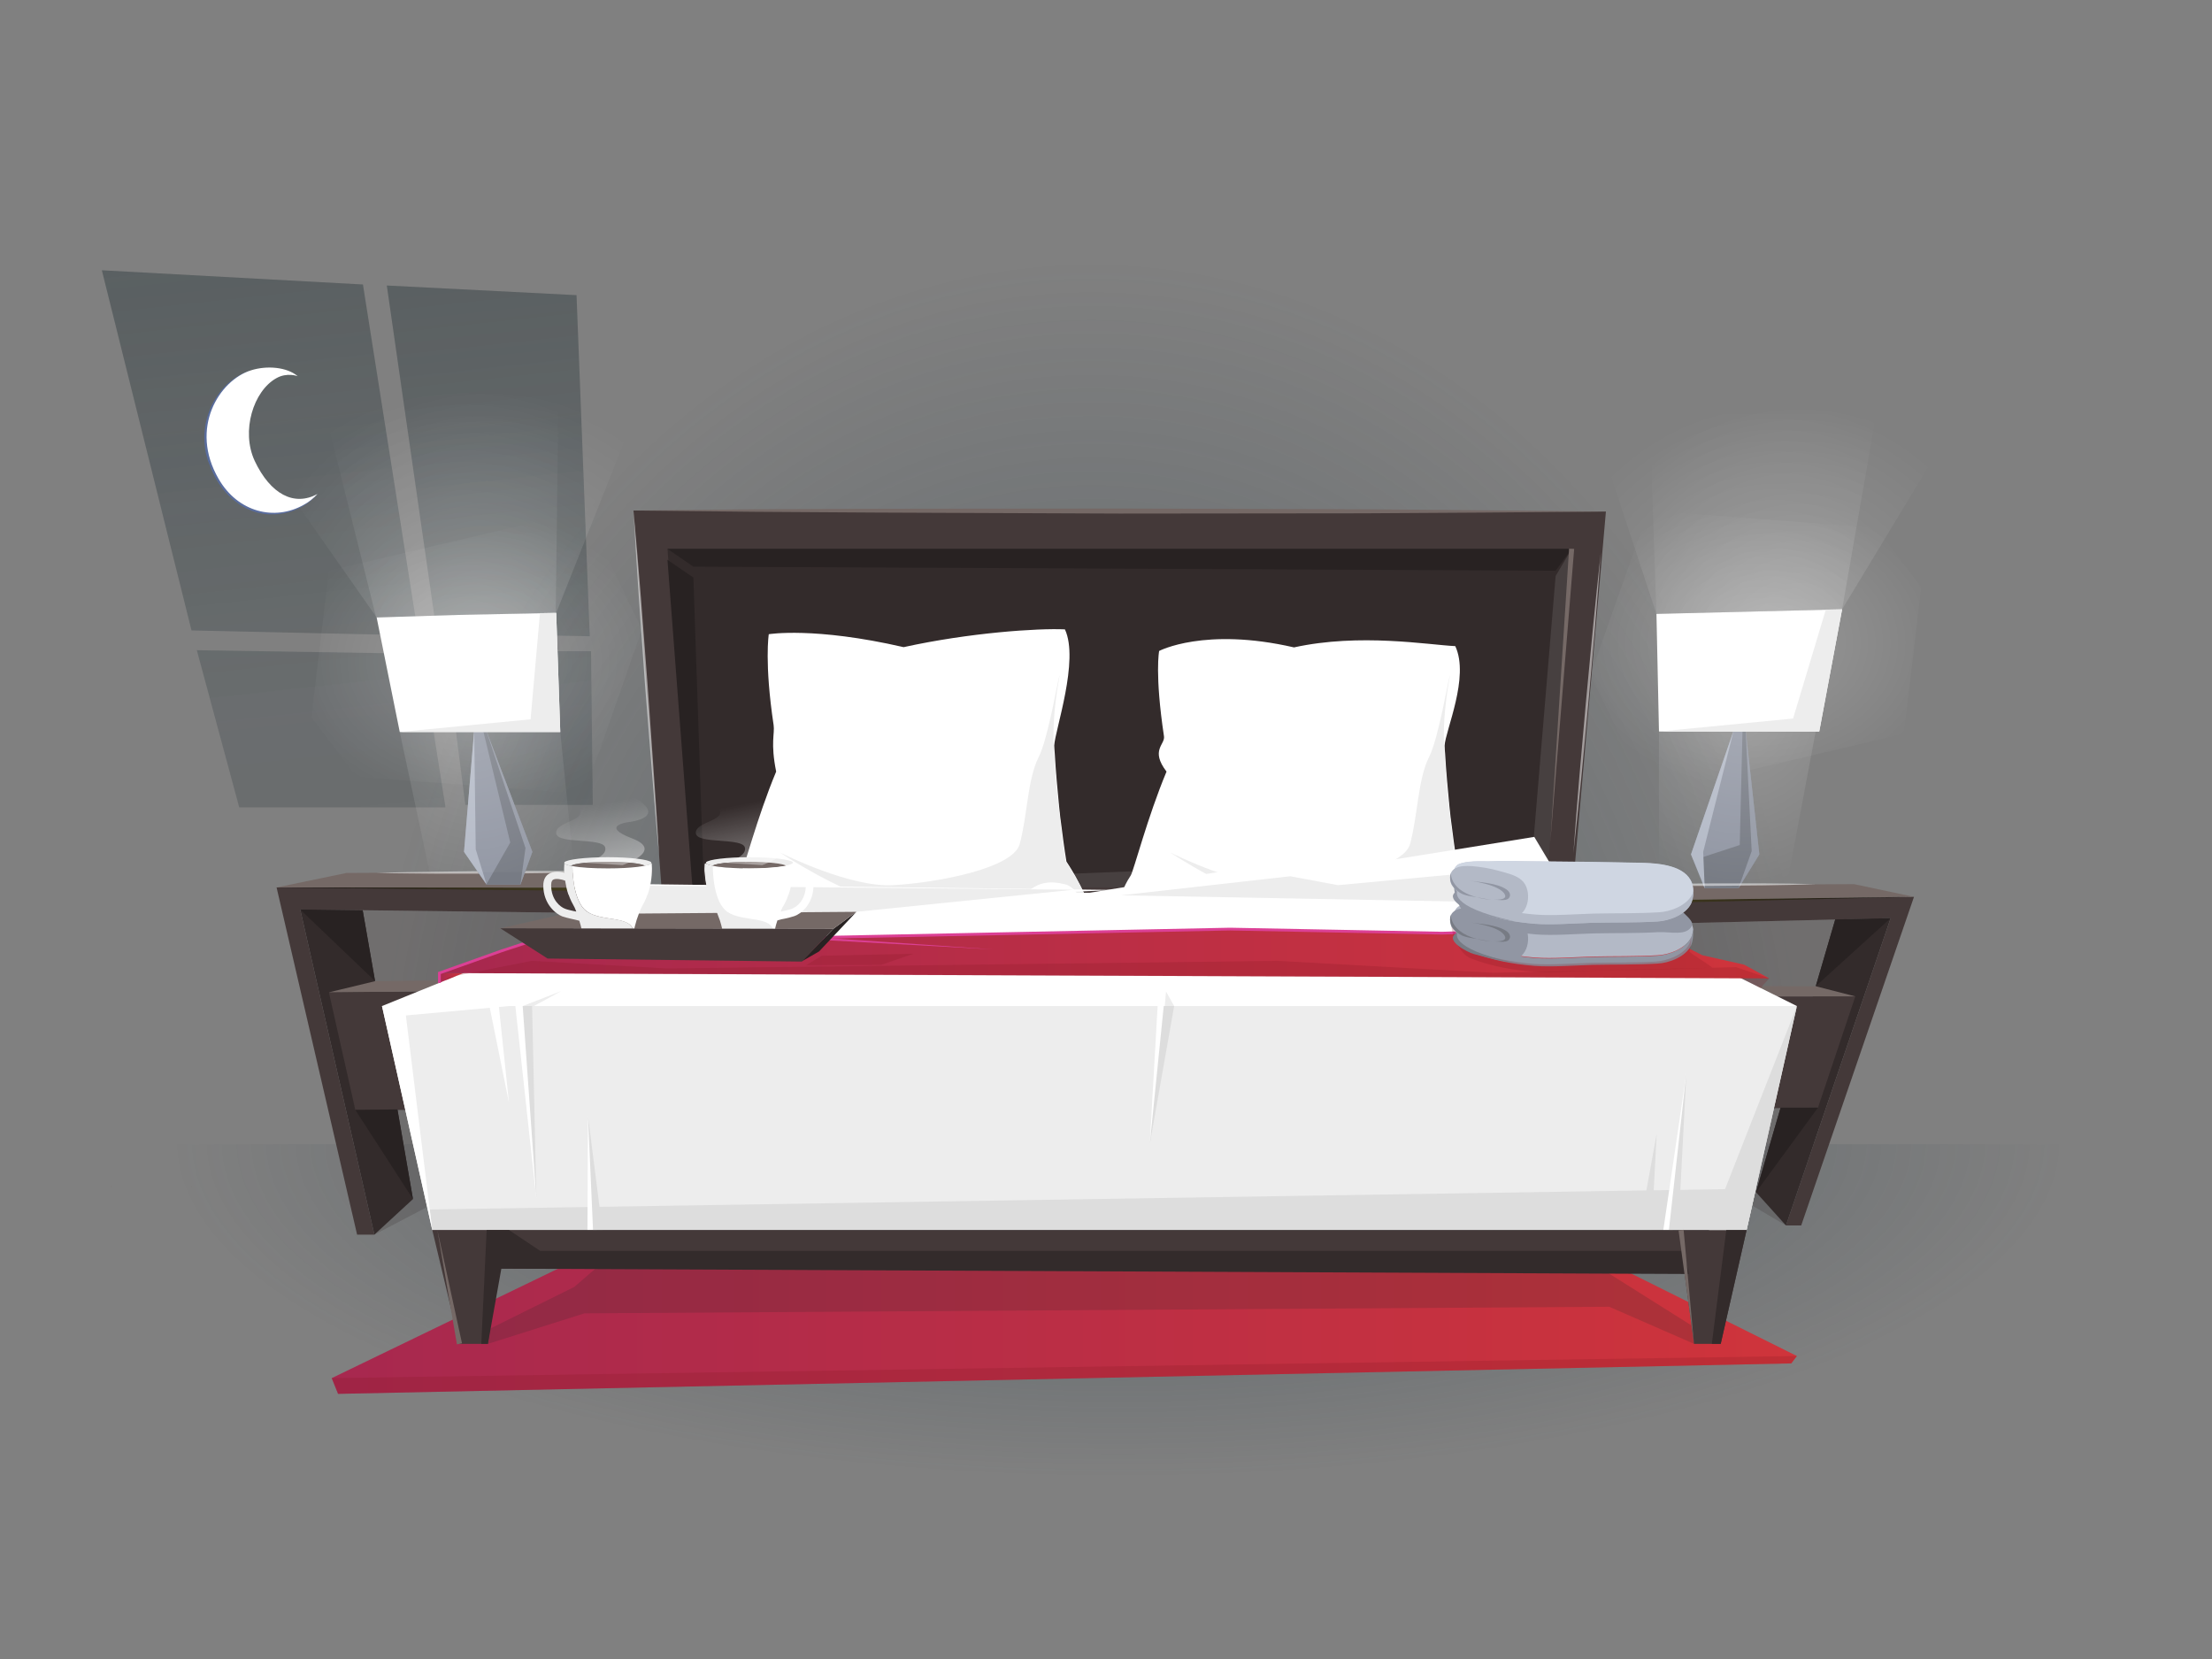 <svg version="1.1" id="hotel" xmlns="http://www.w3.org/2000/svg" x="0" y="0" width="800" height="600" xml:space="preserve">
  <rect width="100%" height="100%" fill="#808080" stroke="none"/>
  <style>
    .st13{opacity:.2;fill:#332b2b;enable-background:new}.st14{fill:#443939}.st15{fill:#756966}.st16{fill:#332b2b}.st17{fill:#282222}.st19{fill:#9196a3}.st20{fill:#777b84}.st21{opacity:.5;enable-background:new}.st21,.st22{fill:#b3b9c6}.st23{fill:#fff}.st24{fill:#ededed}.st25{opacity:.5}.st27{opacity:.22;fill:#871822;enable-background:new}.st31{fill:#ddd}
  </style>
  <linearGradient id="SVGID_1_" gradientUnits="userSpaceOnUse" x1="173.1" y1="94.852" x2="195.513" y2="300.697">
    <stop offset="0" stop-color="#253338" stop-opacity=".4"/>
    <stop offset="1" stop-color="#253338" stop-opacity=".2"/>
  </linearGradient>
  <path opacity=".2" fill="url(#SVGID_1_)" d="M213.29 230.11l-4.78-123.36-68.61-3.49 18.09 125.84z"/>
  <linearGradient id="SVGID_2_" gradientUnits="userSpaceOnUse" x1="86.403" y1="93.449" x2="109.477" y2="305.364">
    <stop offset="0" stop-color="#253338" stop-opacity=".4"/>
    <stop offset="1" stop-color="#253338" stop-opacity=".2"/>
  </linearGradient>
  <path opacity=".2" fill="url(#SVGID_2_)" d="M131.26 102.89l-94.42-5.14L69.26 228l82.03 1.83z"/>
  <linearGradient id="SVGID_3_" gradientUnits="userSpaceOnUse" x1="170.918" y1="83.441" x2="194.2" y2="297.266">
    <stop offset="0" stop-color="#253338" stop-opacity=".4"/>
    <stop offset="1" stop-color="#253338" stop-opacity=".2"/>
  </linearGradient>
  <path opacity=".2" fill="url(#SVGID_3_)" d="M168.28 291.1h46.11l-.64-55.57h-52.54z"/>
  <linearGradient id="SVGID_4_" gradientUnits="userSpaceOnUse" x1="95.361" y1="72.629" x2="120.076" y2="299.622">
    <stop offset="0" stop-color="#253338" stop-opacity=".4"/>
    <stop offset="1" stop-color="#253338" stop-opacity=".2"/>
  </linearGradient>
  <path opacity=".2" fill="url(#SVGID_4_)" d="M71.19 235.16l15.34 56.86h74.59l-8.73-55.57z"/>
  <linearGradient id="SVGID_5_" gradientUnits="userSpaceOnUse" x1="169.554" y1="93.285" x2="191.967" y2="299.13" gradientTransform="translate(0 -31)">
    <stop offset="0" stop-color="#253338" stop-opacity=".4"/>
    <stop offset="1" stop-color="#253338" stop-opacity=".2"/>
  </linearGradient>
  <path fill="url(#SVGID_5_)" d="M213.29 230.11l-4.78-123.36-68.61-3.49 18.09 125.84z"/>
  <linearGradient id="SVGID_6_" gradientUnits="userSpaceOnUse" x1="82.753" y1="90.922" x2="105.827" y2="302.837" gradientTransform="translate(0 -31)">
    <stop offset="0" stop-color="#253338" stop-opacity=".4"/>
    <stop offset="1" stop-color="#253338" stop-opacity=".2"/>
  </linearGradient>
  <path fill="url(#SVGID_6_)" d="M131.26 102.89l-94.42-5.14L69.26 228l82.03 1.83z"/>
  <linearGradient id="SVGID_7_" gradientUnits="userSpaceOnUse" x1="167.235" y1="80.612" x2="190.517" y2="294.436" gradientTransform="translate(0 -31)">
    <stop offset="0" stop-color="#253338" stop-opacity=".4"/>
    <stop offset="1" stop-color="#253338" stop-opacity=".2"/>
  </linearGradient>
  <path fill="url(#SVGID_7_)" d="M168.28 291.1h46.11l-.64-55.57h-52.54z"/>
  <linearGradient id="SVGID_8_" gradientUnits="userSpaceOnUse" x1="91.451" y1="67.716" x2="116.166" y2="294.709" gradientTransform="translate(0 -31)">
    <stop offset="0" stop-color="#253338" stop-opacity=".4"/>
    <stop offset="1" stop-color="#253338" stop-opacity=".2"/>
  </linearGradient>
  <path fill="url(#SVGID_8_)" d="M71.19 235.16l15.34 56.86h74.59l-8.73-55.57z"/>
  <radialGradient id="SVGID_9_" cx="193.511" cy="305.707" r="37.933" gradientTransform="matrix(1.817 0 0 1.406 -179.26 -190.616)" gradientUnits="userSpaceOnUse">
    <stop offset="0" stop-color="#fff"/>
    <stop offset="1" stop-color="#fff" stop-opacity="0"/>
  </radialGradient>
  <path opacity=".2" fill="url(#SVGID_9_)" d="M118.95 206.41l92.41-21.77 20.85 42.99-20.85 59.52-82.39-6.24-16.35-21.5z"/>
  <radialGradient id="SVGID_10_" cx="2191.617" cy="1835.122" r="37.909" gradientTransform="matrix(-1.817 0 0 -1.406 4617.934 2812.71)" gradientUnits="userSpaceOnUse">
    <stop offset="0" stop-color="#fff"/>
    <stop offset="1" stop-color="#fff" stop-opacity="0"/>
  </radialGradient>
  <path opacity=".2" fill="url(#SVGID_10_)" d="M688.54 265.38l-92.4 21.77-20.95-42.99 20.95-59.52 82.39 6.25 16.35 21.4z"/>
  <radialGradient id="SVGID_11_" cx="466.629" cy="495.214" r="247.461" gradientTransform="matrix(1.063 0 0 1.283 -101.218 -223.356)" gradientUnits="userSpaceOnUse">
    <stop offset="0" stop-color="#2c3f4a" stop-opacity=".5"/>
    <stop offset="1" stop-color="#2c3f4a" stop-opacity="0"/>
  </radialGradient>
  <path fill="url(#SVGID_11_)" d="M48.23 33.45h683.76v380.37H48.23z"/>
  <radialGradient id="SVGID_12_" cx="326.439" cy="137.928" r="206.843" gradientTransform="matrix(1.652 0 0 .585 -134.852 332.315)" gradientUnits="userSpaceOnUse">
    <stop offset="0" stop-color="#2c3f4a" stop-opacity=".5"/>
    <stop offset="1" stop-color="#2c3f4a" stop-opacity="0"/>
  </radialGradient>
  <path fill="url(#SVGID_12_)" d="M48.23 504.11v-90.29h696.34v104.44l-272.99 41.79H261.51z"/>
  <linearGradient id="SVGID_13_" gradientUnits="userSpaceOnUse" x1="119.965" y1="507.784" x2="649.871" y2="507.784" gradientTransform="translate(0 -31)">
    <stop offset="0" stop-color="#a7284f"/>
    <stop offset="1" stop-color="#cf343b"/>
  </linearGradient>
  <path fill="url(#SVGID_13_)" d="M567.57 449.46H221.19l-101.22 48.96 2.29 5.69 525.59-11.02 2.02-2.67z"/>
  <path class="st13" d="M645.92 443.21l-22.59-13.32-34.73-95.53 75.14-1.83z"/>
  <path class="st14" d="M556.46 441.28l21.21-115.46 114.55-1.47-40.79 118.86h-5.51l37.85-111.14-95.17 2.29-27.74 106.92z"/>
  <path class="st15" d="M692.22 324.35l-21.68-4.59-97.73.55 4.86 5.51z"/>
  <path class="st16" d="M645.92 443.21l-10.84-12.03 28.66-98.65 20.03-.46z"/>
  <path class="st17" d="M656.67 356.68l7.07-24.15 20.03-.46z"/>
  <path class="st14" d="M671 360.36l-13.5 40.23-86.35 1.01 10.66-41.24z"/>
  <path class="st15" d="M671 360.36l-14.33-3.68-73.76-.09-1.1 3.77z"/>
  <linearGradient id="SVGID_14_" gradientUnits="userSpaceOnUse" x1="341.025" y1="410.71" x2="449.527" y2="410.71" gradientTransform="matrix(1 0 -.316 .996 354.025 -26.127)">
    <stop offset="0" stop-color="#48450b"/>
    <stop offset="1"/>
  </linearGradient>
  <path opacity=".59" fill="url(#SVGID_14_)" d="M556.46 441.28l26.82-115.55 108.94-1.38-108.12 2.57z"/>
  <path class="st17" d="M657.5 400.59h-13.51l-8.91 30.59z"/>
  <path class="st19" d="M616.53 321.23l-4.96-12.22 15.52-45.1h4.23l4.96 45.1-7.53 12.22z"/>
  <path class="st20" d="M612.39 311.13l16.81-5.52 1.01-41.7h1.11l4.96 45.1-7.53 12.22h-12.22z"/>
  <path class="st21" d="M636.28 309.01l-7.53 12.22 4.77-13.41-2.2-43.91z"/>
  <path class="st22" d="M627.09 263.91l-15.52 45.1 4.96 12.22-.55-13.14z"/>
  <path class="st23" d="M599.99 264.56h57.96l8.27-44.19-67.14 1.66z"/>
  <path class="st24" d="M599.99 264.56h57.96l8.27-44.19-5.88.1-11.85 39.4z"/>
  <path class="st13" d="M135.4 446.52l27.55-14.42 53.09-101.87-84.87-1.01z"/>
  <path class="st14" d="M237.17 443.3l-7.53-122.25-129.61-.1 29.12 125.57h6.25l-26.82-117.58 107.46 1.29 16.08 113.17z"/>
  <path class="st15" d="M100.03 320.95l25.26-5.23 110.78-.55-6.43 5.88z"/>
  <g class="st25">
    <path class="st23" d="M136.22 315.72c7.35-.28 14.7-.37 22.04-.46l22.04-.28h22.04l11.02.09 11.02.18-11.02.28-11.02.18-22.04.28h-22.04c-7.34-.09-14.69-.09-22.04-.27z"/>
  </g>
  <path class="st16" d="M135.4 446.52l13.96-12.86-18.19-104.44-22.59-.28z"/>
  <path class="st17" d="M135.67 354.85l-4.5-25.63-22.59-.28z"/>
  <path class="st14" d="M118.95 358.89l9.56 42.53h97.64l-6.16-43.63z"/>
  <path class="st15" d="M118.95 358.89l16.72-4.04 83.59-1.01.73 3.95z"/>
  <linearGradient id="SVGID_15_" gradientUnits="userSpaceOnUse" x1="232.127" y1="443.138" x2="340.695" y2="443.138" gradientTransform="matrix(-1.134 .011 .202 1.053 408.829 -87.942)">
    <stop offset="0" stop-color="#48450b"/>
    <stop offset="1"/>
  </linearGradient>
  <path opacity=".59" fill="url(#SVGID_15_)" d="M237.17 443.3l-13.78-122.25-123.36-.1 122.17 1.38z"/>
  <path class="st17" d="M128.51 401.42l15.25-.19 5.6 32.43z"/>
  <path class="st19" d="M176 319.94l-8.18-11.85 3.68-43.99h4.31l16.72 43.99-4.32 11.85z"/>
  <path class="st20" d="M169.29 310.11l6.71 9.56 8.54-14.97-9.83-40.6h1.1l16.72 43.99-4.32 11.85H176z"/>
  <path class="st21" d="M190.05 306.72l-14.24-42.62 16.72 43.99-4.32 11.85z"/>
  <path class="st22" d="M171.5 264.1l-3.68 43.99 8.18 11.85-3.95-12.76z"/>
  <path class="st23" d="M144.58 264.74h58.05l-1.47-43.08-35.27.73-29.67.92z"/>
  <path class="st24" d="M144.58 264.74h58.05l-1.47-43.08-5.87.09-3.4 38.4z"/>
  <path class="st16" d="M565.64 320.31l-1.28 113.81 5.78 7.16 6.89-115.55z"/>
  <path class="st27" d="M593.2 401.42l4.04-41.06-9.19-3.68-6.06-.09-3.95 45.01z"/>
  <path class="st14" d="M244.15 386.9l-15.06-202.26 351.71.37-17.73 201.89z"/>
  <path class="st16" d="M250.77 321.41l-9.37-122.9h327l-9 121.89z"/>
  <path opacity=".1" fill="#fff" d="M568.4 198.51l-5.79 9.83-8.45 101.04-303.39 12.03 308.63-1.01z"/>
  <path class="st17" d="M241.4 198.51l9.37 6.43 311.84 1.47 5.79-7.9zM241.4 202.46l9.37 6.43 3.95 116.29-3.95.18z"/>
  <path class="st23" d="M393.78 328.76c0 .55-.18 1.01-.73 1.29-2.57 1.29-11.67-1.1-28.38-3.03-9.37-1.1-21.13-2.02-35.46-2.02-4.5 0-8.63.09-12.58.18-35.82 1.19-47.95 7.44-50.43 4.96-.92-.92-1.56-1.93-1.84-3.31-.46-2.2.28-5.42 3.4-10.2 1.1-1.75 6.06-21.13 12.95-37.57-2.11-10.47-.46-13.69-.92-16.81-3.4-22.6-1.75-32.88-1.75-32.88s16.44-2.76 48.77 4.68c23.79-5.24 48.59-6.89 58.33-6.43 5.24 11.21-3.58 36.47-3.86 41.98-.09 2.66-.09-2.76 0 0 0 .92.09 1.84.18 2.76.37 6.71 1.01 13.32 1.56 19.11.28 2.76.55 5.33.92 7.72.92 7.53 1.75 12.4 1.75 12.4s1.47 2.2 3.21 5.24c2.13 3.85 4.79 8.99 4.88 11.93z"/>
  <path class="st24" d="M393.78 328.76c0 .55-.18 1.01-.73 1.29-1.29-3.58-3.86-9.19-7.72-10.2-5.88-1.47-10.75-1.01-15.62 4.78-.83 1.01-2.66 1.84-5.14 2.39-9.37-1.1-21.13-2.02-35.46-2.02-4.5 0-8.63.09-12.58.18-12.77-2.76-32.61-15.62-34.54-16.9 2.2 1.1 25.9 12.77 41.15 11.85 15.98-.92 43.26-6.06 45.65-14.88 2.85-10.56 2.76-23.33 6.89-31.51 3.4-6.61 7.07-28.84 7.53-29.49-1.29 7.35-2.57 16.35-2.11 25.35 1.01 21.31 4.32 41.98 4.32 41.98s8.18 12.04 8.36 17.18z"/>
  <path class="st23" d="M534.96 328.76c0 .55-.18 1.01-.73 1.29-2.57 1.29-11.67-1.1-28.38-3.03-9.37-1.1-21.13-2.02-35.46-2.02-4.5 0-8.63.09-12.58.18-35.82 1.19-47.95 7.44-50.43 4.96-.92-.92-1.56-1.93-1.84-3.31-.46-2.2.28-5.42 3.4-10.2 1.1-1.75 6.06-21.13 12.95-37.57-5.97-7.81-.46-9.74-.92-12.77-3.4-22.6-1.75-30.86-1.75-30.86s16.44-8.73 48.77-1.29c23.79-5.24 48.59-.92 58.33-.46 5.24 11.21-3.58 30.5-3.86 36.01-.09 2.66-.09-2.76 0 0 0 .92.09 1.84.18 2.76.37 6.71 1.01 13.32 1.56 19.11.28 2.76.55 5.33.92 7.72.92 7.53 1.75 12.4 1.75 12.4s1.47 2.2 3.21 5.24c2.13 3.76 4.7 8.9 4.88 11.84z"/>
  <path class="st24" d="M534.96 328.76c0 .55-.18 1.01-.73 1.29-1.29-3.58-3.86-9.19-7.72-10.2-5.88-1.47-10.75-1.01-15.62 4.78-.83 1.01-2.66 1.84-5.14 2.39-9.37-1.1-21.13-2.02-35.46-2.02-4.5 0-8.63.09-12.58.18-12.77-2.76-32.61-15.62-34.54-16.9 2.2 1.1 25.9 12.77 41.15 11.85 15.98-.92 43.26-6.06 45.65-14.88 2.85-10.56 2.76-23.33 6.89-31.51 3.4-6.61 7.07-28.84 7.53-29.49-1.29 7.35-2.57 16.35-2.11 25.35 1.01 21.31 4.32 41.98 4.32 41.98s8.09 12.04 8.36 17.18z"/>
  <path fill="#611527" d="M244.15 386.9l-87.81 57.96 475.34-.09-68.61-57.87z"/>
  <linearGradient id="SVGID_16_" gradientUnits="userSpaceOnUse" x1="158.911" y1="406.377" x2="167.362" y2="406.377" gradientTransform="translate(0 -31)">
    <stop offset="0" stop-color="#a7284f"/>
    <stop offset="1" stop-color="#cf343b"/>
  </linearGradient>
  <path fill="url(#SVGID_16_)" d="M158.91 351.91l2.21 46.94 6.24-46.85z"/>
  <path class="st24" d="M649.87 363.85H138.15l18.19 81.01h475.34z"/>
  <path class="st13" d="M575.01 456.25l-350.51-5.32-16.81 14.51-41.52 20.58h10.29l34.9-11.03 370.63-2.39 30.68 13.42h9.65z"/>
  <path class="st31" d="M635.08 429.89l-479.66 7.53.92 7.44h475.34z"/>
  <path class="st23" d="M567.57 322.88H239.38l-101.23 40.97h511.72zM194 433.75l-7.62-69.9h4.04zM184.08 398.85l-7.07-35h3.4z"/>
  <path class="st31" d="M194 433.75l-4.96-69.9h3.4z"/>
  <path class="st23" d="M212.65 403.53l-.19 41.33h3.4z"/>
  <path class="st31" d="M212.65 403.53l1.83 41.33h3.4zM599.17 409.96l-6.34 34.9h4.5z"/>
  <path class="st23" d="M609.91 388.1l-8.35 56.76h3.39z"/>
  <path class="st31" d="M609.91 388.1l-6.33 56.76h3.4z"/>
  <path class="st24" d="M189.04 363.85l13.96-5.42-9.92 5.42z"/>
  <path class="st31" d="M415.83 413.82l8.82-49.97h-5.15z"/>
  <path class="st23" d="M415.83 413.82l5.05-49.97h-2.21z"/>
  <path class="st24" d="M424.65 363.85l-2.94-5.24-.46 5.24z"/>
  <path class="st23" d="M156.34 444.86l-9.55-77.61 37.29-3.4h-45.93zM224.5 329.31l7.44-9.55 171.58 2.11z"/>
  <path class="st24" d="M209.61 334.27l24.07-13.96 154.59 1.47-78.53 7.99z"/>
  <path class="st23" d="M569.32 326.83l-14.43-24.16-88.27 14.24-13.87-3.49-64.48 10.38z"/>
  <path class="st24" d="M569.32 326.83L556 313.42l-72.11 6.71-17.27-3.22-61.26 6.89z"/>
  <path class="st14" d="M156.34 444.86l9.83 41.16h10.29l3.67-27.19H609l3.67 27.19h9.65l9.36-41.16z"/>
  <g>
    <path class="st15" d="M158.18 444.86l8.91 40.97-1.84.37z"/>
  </g>
  <path class="st31" d="M649.87 363.85l-31.78 81.01h13.59z"/>
  <g>
    <path class="st15" d="M580.8 185.01l-44 .37-43.91.27-87.99.09-87.91-.36-44-.28-43.9-.46 43.9-.46 44-.18 87.91-.09 87.99.27 43.91.37z"/>
  </g>
  <g class="st25">
    <path class="st23" d="M238.37 309.38c-1.01-10.38-1.84-20.76-2.66-31.14l-2.48-31.23-2.2-31.23-1.01-15.62-.92-15.62 1.38 15.62 1.29 15.62 2.39 31.23 2.2 31.23c.72 10.38 1.45 20.76 2.01 31.14z"/>
  </g>
  <g>
    <path class="st15" d="M569.32 198.51l-8.64 106.19 6.8-106.28z"/>
  </g>
  <path class="st16" d="M176.46 486.02h-2.39l1.93-41.16h8.08l11.3 7.54H608.9l1.93 8.36-429.51-1.93z"/>
  <g>
    <path class="st15" d="M612.67 486.02l-5.6-41.06 1.83-.19z"/>
  </g>
  <path class="st16" d="M631.68 444.86l-9.36 41.16h-3.22l5.24-41.16z"/>
  <linearGradient id="SVGID_17_" gradientUnits="userSpaceOnUse" x1="158.911" y1="375.376" x2="639.859" y2="375.376" gradientTransform="translate(0 -31)">
    <stop offset="0" stop-color="#a7284f"/>
    <stop offset="1" stop-color="#cf343b"/>
  </linearGradient>
  <path fill="url(#SVGID_17_)" d="M596.32 334.92l-74.68 2.57-76.79-1.47-154.04 3.12-40.04-1.65-57.14 2.39-12.31 4.04-22.41 7.99 480.95 1.93-9.09-4.96-15.07-3.4-13.32-6.71z"/>
  <path fill="none" stroke="#db4095" stroke-miterlimit="10" d="M596.32 334.92l-74.68 2.57-76.79-1.47-154.04 3.12-40.04-1.65-57.14 2.39-12.31 4.04-22.41 7.99v3.58"/>
  <path class="st27" d="M162.22 353.47l-1.1 1.1 6.24-2.57 462.4 1.84 6.98 3.49 3.12-3.49-11.94-4.04-87.91 2.02-78.16-4.32-220.45 2.76-49.15-2.76z"/>
  <g>
    <path fill="#db4095" d="M290.81 338.68l68.62 4.69-68.62-3.77z"/>
  </g>
  <path class="st27" d="M119.97 498.42l2.29 5.69 525.59-11.02 2.02-2.67z"/>
  <g class="st25">
    <path class="st23" d="M581.99 320.13c6.25-.18 12.49-.37 18.65-.46 6.25-.09 12.49-.09 18.65-.18h18.65l9.37.09c3.12.09 6.25.09 9.37.18-3.12.09-6.25.18-9.37.28l-9.37.18-18.65.18h-18.65c-6.16-.09-12.4-.09-18.65-.27z"/>
  </g>
  <g class="st25">
    <path class="st23" d="M578.96 199.8c-.64 9.09-1.38 18.19-2.11 27.28l-2.39 27.19-2.57 27.19-1.38 13.59-1.47 13.59 1.01-13.59 1.1-13.59 2.39-27.19 2.57-27.19c.92-9.19 1.84-18.28 2.85-27.28z"/>
  </g>
  <radialGradient id="SVGID_18_" cx="190.848" cy="362.958" r="52.885" gradientTransform="matrix(1.817 0 0 1.994 -179.26 -477.105)" gradientUnits="userSpaceOnUse">
    <stop offset="0" stop-color="#fff"/>
    <stop offset="1" stop-color="#fff" stop-opacity="0"/>
  </radialGradient>
  <path opacity=".2" fill="url(#SVGID_18_)" d="M136.04 223.31l-27.65-111.14 94.06-6.25-1.47 115.74z"/>
  <radialGradient id="SVGID_19_" cx="196.087" cy="360.858" r="50.658" gradientTransform="matrix(1.817 0 0 1.994 -179.26 -477.105)" gradientUnits="userSpaceOnUse">
    <stop offset="0" stop-color="#fff"/>
    <stop offset="1" stop-color="#fff" stop-opacity="0"/>
  </radialGradient>
  <path opacity=".2" fill="url(#SVGID_19_)" d="M136.22 223.31l-64.02-91.3 166.72-5.33-37.76 94.98z"/>
  <radialGradient id="SVGID_20_" cx="456.849" cy="360.775" r="48.661" gradientTransform="matrix(1.817 0 0 1.994 -179.26 -477.105)" gradientUnits="userSpaceOnUse">
    <stop offset="0" stop-color="#fff"/>
    <stop offset="1" stop-color="#fff" stop-opacity="0"/>
  </radialGradient>
  <path opacity=".2" fill="url(#SVGID_20_)" d="M683.77 120.07h-88.28l3.59 101.96 67.14-1.66z"/>
  <radialGradient id="SVGID_21_" cx="451.965" cy="361.836" r="50.012" gradientTransform="matrix(1.817 0 0 1.994 -179.26 -477.105)" gradientUnits="userSpaceOnUse">
    <stop offset="0" stop-color="#fff"/>
    <stop offset="1" stop-color="#fff" stop-opacity="0"/>
  </radialGradient>
  <path opacity=".2" fill="url(#SVGID_21_)" d="M709.03 149.65H575.19l23.89 72.38 67.14-1.66z"/>
  <radialGradient id="SVGID_22_" cx="193.04" cy="370.642" r="32.56" gradientTransform="matrix(1.817 0 0 1.994 -179.26 -477.105)" gradientUnits="userSpaceOnUse">
    <stop offset="0" stop-color="#fff"/>
    <stop offset="1" stop-color="#fff" stop-opacity="0"/>
  </radialGradient>
  <path opacity=".2" fill="url(#SVGID_22_)" d="M144.58 264.74l10.84 50.89 52.27-.46-5.06-50.43z"/>
  <radialGradient id="SVGID_23_" cx="445.254" cy="367.839" r="32.535" gradientTransform="matrix(1.817 0 0 1.994 -179.26 -477.105)" gradientUnits="userSpaceOnUse">
    <stop offset="0" stop-color="#fff"/>
    <stop offset="1" stop-color="#fff" stop-opacity="0"/>
  </radialGradient>
  <path opacity=".2" fill="url(#SVGID_23_)" d="M646.29 319.76h-46.3v-55.2h56.68z"/>
  <g class="st25">
    <path d="M114.91 178.58c-2.39 2.85-5.6 4.96-9.19 6.25-3.58 1.19-7.53 1.56-11.3.83l-1.38-.28-1.38-.46c-.92-.28-1.75-.73-2.66-1.1-.83-.46-1.65-.92-2.48-1.47-.73-.55-1.56-1.1-2.3-1.75-2.94-2.48-5.24-5.6-6.89-9l-.64-1.29c-.18-.46-.37-.92-.55-1.29-.28-.92-.73-1.75-1.01-2.66l-.73-2.76c-.18-.92-.28-1.93-.37-2.85-.37-3.77.09-7.72 1.38-11.3 1.19-3.58 3.31-6.89 5.88-9.64 2.66-2.66 5.88-4.87 9.46-5.79-3.49 1.38-6.43 3.67-8.82 6.43a25.043 25.043 0 00-5.14 9.46c-2.11 6.89-1.19 14.51 2.11 20.94 1.56 3.31 3.67 6.15 6.43 8.54.64.64 1.38 1.1 2.11 1.65s1.56.92 2.3 1.38c.83.37 1.56.83 2.48 1.1l1.29.46 1.29.37c6.89 1.58 14.79-.53 20.11-5.77z" fill="#5173d4"/>
  </g>
  <path class="st23" d="M90.76 133.94c5.79-1.84 13.04-1.19 16.9 2.11 0 0-3.86-1.47-7.72.73-8.27 4.59-12.86 19.11-7.81 29.94 5.69 12.03 14.24 16.53 22.69 11.94-1.47 1.56-3.12 2.94-5.05 3.95-10.47 5.88-23.7 2.66-30.68-9.37-10.75-18.45.28-35.72 11.67-39.3z"/>
  <g>
    <path class="st15" d="M69.26 429.16c0-.09 0-.09-.09-.18v.37c0-.1.09-.1.09-.19zM40.05 429.16c0 .09 0 .09.09.18v-.37c-.09.1-.09.19-.09.19z"/>
  </g>
  <g>
    <path class="st17" d="M296.23 344.1l-6.24 3.58 11.39-11.75 8.36-6.16z"/>
    <path class="st15" d="M180.13 335.93l23.51-5.33 106.1-.83-8.36 6.16z"/>
    <path class="st24" d="M240.75 340.33l-5.14 3.03c-.18.37-1.1.64-2.39.92-2.76.55-7.72 1.01-13.41 1.01s-10.66-.37-13.41-1.01c-1.29-.28-2.11-.55-2.39-.92l-5.14-3.03h41.88z"/>
    <ellipse class="st23" cx="219.9" cy="339.78" rx="21.31" ry="2.85"/>
    <path class="st24" d="M206.49 313.15c-1.29-.28-2.11-.55-2.39-.92v-.37c.83-1.01 7.53-1.84 15.71-1.84s14.88.83 15.71 1.84v.37c-.18.37-1.1.64-2.39.92-1.01-.83-6.61-1.47-13.41-1.47s-12.22.64-13.23 1.47z"/>
    <path class="st15" d="M206.49 313.15c1.01-.83 6.61-1.47 13.41-1.47s12.4.64 13.41 1.47c-2.76.55-7.72 1.01-13.41 1.01s-10.65-.46-13.41-1.01z"/>
    <path class="st24" d="M250.03 340.33l5.14 3.03c.18.37 1.1.64 2.39.92 2.76.55 7.72 1.01 13.41 1.01s10.66-.37 13.41-1.01c1.29-.28 2.11-.55 2.39-.92l5.14-3.03h-41.88z"/>
    <ellipse class="st23" cx="270.97" cy="339.78" rx="21.31" ry="2.85"/>
    <path class="st24" d="M284.38 313.15c1.29-.28 2.11-.55 2.39-.92v-.37c-.83-1.01-7.53-1.84-15.71-1.84s-14.88.83-15.71 1.84v.37c.18.37 1.1.64 2.39.92 1.01-.83 6.61-1.47 13.41-1.47 6.53-.1 12.13.64 13.23 1.47z"/>
    <path class="st15" d="M284.38 313.15c-1.01-.83-6.61-1.47-13.41-1.47s-12.4.64-13.41 1.47c2.76.55 7.72 1.01 13.41 1.01 5.61 0 10.57-.46 13.41-1.01z"/>
    <path class="st23" d="M292.38 315.99c-1.65-1.1-4.04-.83-5.69-.46 0-.46.09-.92.09-1.47 0-.64 0-1.29-.09-1.93-.73 1.1-7.44 1.93-15.8 1.93-8.27 0-15.06-.83-15.8-1.93 0 .64-.09 1.29-.09 1.93 0 3.4.55 6.61 1.56 9.46l.09.09c.55 1.65 1.38 3.21 2.2 4.68 1.38 3.21 2.94 7.44 2.94 10.56 0 .64 4.04 1.19 9.09 1.19s9.09-.55 9.09-1.19c0-1.75.46-3.86 1.19-5.97.83-.28 1.93-.55 2.66-.64 1.19-.28 2.39-.55 3.49-.92 2.39-.83 6.89-4.32 6.89-11.11.1-2.47-.91-3.67-1.82-4.22zm-5.98 12.68c-.92.37-2.02.55-3.12.83-.28.09-.64.09-.92.18.18-.46.37-.92.55-1.38.92-1.38 1.65-2.94 2.2-4.68l.09-.09c.55-1.56 1.01-3.31 1.19-5.05 1.38-.46 3.4-.92 4.41-.28.18.09.73.46.64 1.93.02 5.32-3.29 7.9-5.04 8.54z"/>
    <linearGradient id="SVGID_24_" gradientUnits="userSpaceOnUse" x1="303.85" y1="345.033" x2="308.374" y2="322.064" gradientTransform="matrix(-1 0 0 1 524.916 -31)">
      <stop offset="0" stop-color="#fff"/>
      <stop offset="1" stop-color="#fff" stop-opacity="0"/>
    </linearGradient>
    <path d="M211.45 312.04s8.27-1.84 7.44-5.51c-.83-3.67-17.08-1.19-17.73-5.05-.55-3.86 8.45-4.32 8.82-7.62.37-3.31-10.84-4.32-10.84-4.32s22.78-6.52 32.06 0c9.19 6.52-4.13 7.81-4.13 7.81s-10.29 1.38 1.56 5.88-3.49 9.64-3.49 9.64l-13.69-.83z" opacity=".4" fill="url(#SVGID_24_)"/>
    <linearGradient id="SVGID_25_" gradientUnits="userSpaceOnUse" x1="253.312" y1="345.029" x2="257.836" y2="322.06" gradientTransform="matrix(-1 0 0 1 524.916 -31)">
      <stop offset="0" stop-color="#fff"/>
      <stop offset="1" stop-color="#fff" stop-opacity="0"/>
    </linearGradient>
    <path d="M261.97 312.04s8.27-1.84 7.44-5.51c-.83-3.67-17.08-1.19-17.73-5.05-.55-3.86 8.45-4.32 8.82-7.62.37-3.4-10.84-4.32-10.84-4.32s22.78-6.52 32.06 0c9.28 6.52-4.13 7.81-4.13 7.81s-10.29 1.38 1.56 5.88-3.49 9.64-3.49 9.64l-13.69-.83z" opacity=".4" fill="url(#SVGID_25_)"/>
  </g>
  <g>
    <path class="st23" d="M212.28 329.68c-4.96-3.49-5.24-14.24-5.24-16.44 2.85.55 7.53.83 12.86.83 8.27 0 15.06-.83 15.8-1.93 0 .64.09 1.29.09 1.93 0 3.4-.55 6.61-1.56 9.46l-.09.09c-.55 1.65-1.38 3.21-2.2 4.68-1.19 2.66-2.39 6.06-2.76 9v-.09c-.46-6.24-11.3-3.67-16.9-7.53z"/>
    <path class="st24" d="M229 338.87c0-.46.09-1.01.09-1.56v-.09c-.37-6.34-11.21-3.67-16.81-7.53-4.96-3.49-5.24-14.24-5.24-16.44-1.65-.28-2.66-.64-2.94-1.01 0 .64-.09 1.29-.09 1.93 0 .46 0 .92.09 1.47-1.65-.46-4.04-.64-5.69.46-.92.55-1.93 1.84-1.93 4.23.09 6.8 4.59 10.2 6.89 11.11 1.1.37 2.3.64 3.49.92.73.18 1.84.37 2.66.64.64 2.11 1.19 4.23 1.19 5.97 0 .64 4.04 1.19 9.09 1.19s9.2-.56 9.2-1.29zm-20.58-9.19c-.28-.09-.64-.09-.92-.18-1.1-.28-2.2-.46-3.12-.83-1.75-.64-5.05-3.21-5.05-8.54 0-1.47.46-1.75.64-1.93 1.01-.64 3.12-.18 4.41.28.28 1.75.64 3.49 1.19 5.05l.09.09c.55 1.65 1.38 3.21 2.2 4.68.19.46.38.92.56 1.38zM255.17 318.57c.28 1.75.64 3.49 1.19 5.05l.09.09c.55 1.65 1.38 3.21 2.2 4.68.18.46.37.92.55 1.38l1.19 3.21c.64 2.11 1.19 4.23 1.19 5.97 0 .64 4.04 1.19 9.09 1.19s9.09-.55 9.09-1.19c0-.46.09-1.01.09-1.56v-.09c-.37-6.34-11.21-3.67-16.81-7.53-4.96-3.49-5.24-14.24-5.24-16.44-1.65-.28-2.66-.64-2.94-1.01 0 .64-.09 1.29-.09 1.93 0 .46 0 .92.09 1.47l.31 2.85z"/>
  </g>
  <path class="st14" d="M198.04 346.67l91.95 1.1 11.39-11.84-120.42-.19z"/>
  <path class="st27" d="M291.55 349.06l27.1-.09 11.75-4.04-33.16.73z"/>
  <g>
    <path class="st19" d="M611.57 339.14c-1.84 3.95-7.9 6.25-12.22 6.52-7.81.46-15.71.28-23.51.46-6.15.18-14.6.83-20.76.37-7.9-.73-15.52-2.11-22.69-4.87-2.94-1.19-6.15-6.34-6.8-10.75-.83 4.59 3.12 12.22 6.8 13.59 7.26 2.85 14.79 4.23 22.69 4.87 6.15.46 14.6-.18 20.76-.37 7.81-.18 15.71 0 23.51-.46 4.32-.18 10.29-2.48 12.22-6.52.64-1.56.92-3.77.73-5.6-.09.92-.36 1.93-.73 2.76z"/>
    <path d="M611.02 341.25c-1.84 3.95-7.9 6.25-12.22 6.52-7.81.46-15.71.28-23.51.46-6.15.18-14.6.83-20.76.37-7.9-.73-15.52-2.11-22.69-4.87-2.94-1.19-6.15-6.34-6.8-10.75-.83 4.59 3.12 12.22 6.8 13.59 7.26 2.85 14.79 4.23 22.69 4.87 6.15.46 14.6-.18 20.76-.37 7.81-.18 36.19-.64 44-1.1-3.21-2.48-6.98-4.5-8.36-5.88.64-1.56.92-3.77.73-5.6-.09 1.02-.28 1.94-.64 2.76z" fill="#871822" opacity=".22"/>
    <path class="st22" d="M532.48 341.44c7.26 2.85 14.79 4.23 22.69 4.87 6.15.46 14.6-.18 20.76-.37 7.81-.18 15.71 0 23.51-.46 4.32-.18 10.29-2.48 12.22-6.52.37-.83.55-1.75.73-2.76-.09-.55-.18-1.1-.37-1.56-2.3-6.34-11.67-7.16-17.45-7.35-12.86-.28-25.54-.46-38.39-.55-5.97 0-11.76-.28-17.64 0-3.03 0-8.08-.28-11.11 1.1-.92.64-1.47 1.65-1.65 2.76.55 4.5 3.67 9.73 6.7 10.84z"/>
    <g>
      <path class="st19" d="M527.71 316.64c2.94-1.38 7.99-1.1 11.11-1.1 5.97-.28 11.76 0 17.64 0 12.86.09 25.54.18 38.4.55 5.79.18 8.54 4.23 10.93 10.56.73 2.11 7.07 5.97 6.15 8.08-1.84 3.95-7.81 2.2-12.12 2.39-7.81.46-15.71.28-23.51.46-6.15.18-14.6.83-20.76.37-7.9-.73-15.52-2.11-22.69-4.87-4.6-1.84-9.75-13.32-5.15-16.44z"/>
    </g>
    <g>
      <path class="st19" d="M531.2 333.72c4.04.64 10.01.83 13.5 3.12 1.19.73 2.02 2.2.92 3.31-1.1 1.1-4.13.46-5.42.46-3.86-.37-14.15-1.38-15.52-6.15-1.38-5.69 3.49-6.25 7.62-5.97 3.31.28 6.71.83 9.92 1.75 2.57.73 6.06 1.47 8.08 3.31 3.95 3.4 2.85 12.4-2.57 13.32-2.3.37-4.78-.73-6.98-1.29-2.3-.55-4.59-1.1-6.89-1.75-2.02-.55-11.94-3.67-6.61-6.34"/>
    </g>
    <g>
      <path class="st22" d="M527.34 312.69c2.94-1.38 7.99-1.1 11.11-1.1 5.97-.28 11.76 0 17.64 0 12.86.09 25.54.18 38.39.55 5.79.18 15.16 1.01 17.45 7.35.73 2.11.55 5.14-.37 7.26-1.84 3.95-7.9 6.25-12.22 6.52-7.81.46-15.71.28-23.51.46-6.15.18-14.6.83-20.76.37-7.9-.73-15.52-2.11-22.69-4.87-4.49-1.94-9.63-13.42-5.04-16.54z"/>
      <path class="st22" d="M612.03 323.53c-1.84 3.95-7.9 6.25-12.22 6.52-7.81.46-15.71.28-23.51.46-6.15.18-14.6.83-20.76.37-7.9-.73-15.52-2.11-22.69-4.87-3.12-1.19-6.52-6.98-6.89-11.48-1.84 4.41 2.57 13.14 6.52 14.7 7.26 2.85 14.79 4.23 22.69 4.87 6.15.46 14.6-.18 20.76-.37 7.81-.18 15.71 0 23.51-.46 4.32-.18 10.29-2.48 12.22-6.52.55-1.19.83-2.85.83-4.41-.19.45-.37.82-.46 1.19z"/>
      <path d="M532.85 325.91c7.26 2.85 14.79 4.23 22.69 4.87 6.15.46 14.6-.18 20.76-.37 7.81-.18 15.71 0 23.51-.46 4.32-.18 10.29-2.48 12.22-6.52.18-.37.28-.73.37-1.19 0-1.01-.18-2.02-.46-2.85-2.3-6.34-11.67-7.16-17.45-7.35-12.86-.28-25.54-.46-38.39-.55-5.97 0-11.76-.28-17.64 0-3.03 0-8.08-.28-11.11 1.1-.64.46-1.1 1.01-1.38 1.75.36 4.59 3.76 10.29 6.88 11.57z" fill="#cfd6e2"/>
      <path class="st22" d="M531.2 318.47c4.04.64 10.01.83 13.5 3.12 1.19.73 2.02 2.2.92 3.31-1.1 1.1-4.13.46-5.42.46-3.86-.37-14.15-1.38-15.52-6.15-1.38-5.69 3.49-6.25 7.62-5.97 3.31.28 6.71.83 9.92 1.75 2.57.73 6.06 1.47 8.08 3.31 3.95 3.4 2.85 12.4-2.57 13.32-2.3.37-4.78-.73-6.98-1.29-2.3-.55-4.59-1.1-6.89-1.75-2.02-.55-11.94-3.67-6.61-6.34"/>
      <path class="st19" d="M546.81 332.99c2.3.55-4.78-.73-6.98-1.29-2.3-.55-4.59-1.1-6.89-1.75-2.02-.55-11.11-5.05-5.88-7.72.09.01-3.67 5.52 19.75 10.76z"/>
      <path class="st19" d="M539.28 325.45c-8.18-1.56-7.44-1.19-9.64-1.84-2.02-.55-6.43-3.58-4.87-7.99-.1.1-.74 8.18 14.51 9.83zM531.2 318.47c4.04.64 10.01.83 13.5 3.12 1.19.73 2.02 2.2.92 3.31-1.1 1.1-4.13.46-5.42.46 0 0 4.87.37 4.13-1.65-1.47-3.86-13.13-5.24-13.13-5.24z"/>
      <path class="st20" d="M546.81 348.05c2.3.55-4.78-.73-6.98-1.29-2.3-.55-4.59-1.1-6.89-1.75-2.02-.55-11.11-5.05-5.88-7.72.09.01-3.67 5.43 19.75 10.76z"/>
      <path class="st20" d="M539.28 340.52c-8.18-1.56-7.44-1.19-9.64-1.84-2.02-.55-6.43-3.58-4.87-7.99-.1 0-.74 8.18 14.51 9.83z"/>
      <g>
        <path class="st20" d="M531.2 333.54c4.04.64 10.01.83 13.5 3.12 1.19.73 2.02 2.2.92 3.31-1.1 1.1-4.13.46-5.42.46 0 0 4.87.37 4.13-1.65-1.47-3.96-13.13-5.24-13.13-5.24z"/>
      </g>
    </g>
  </g>
</svg>